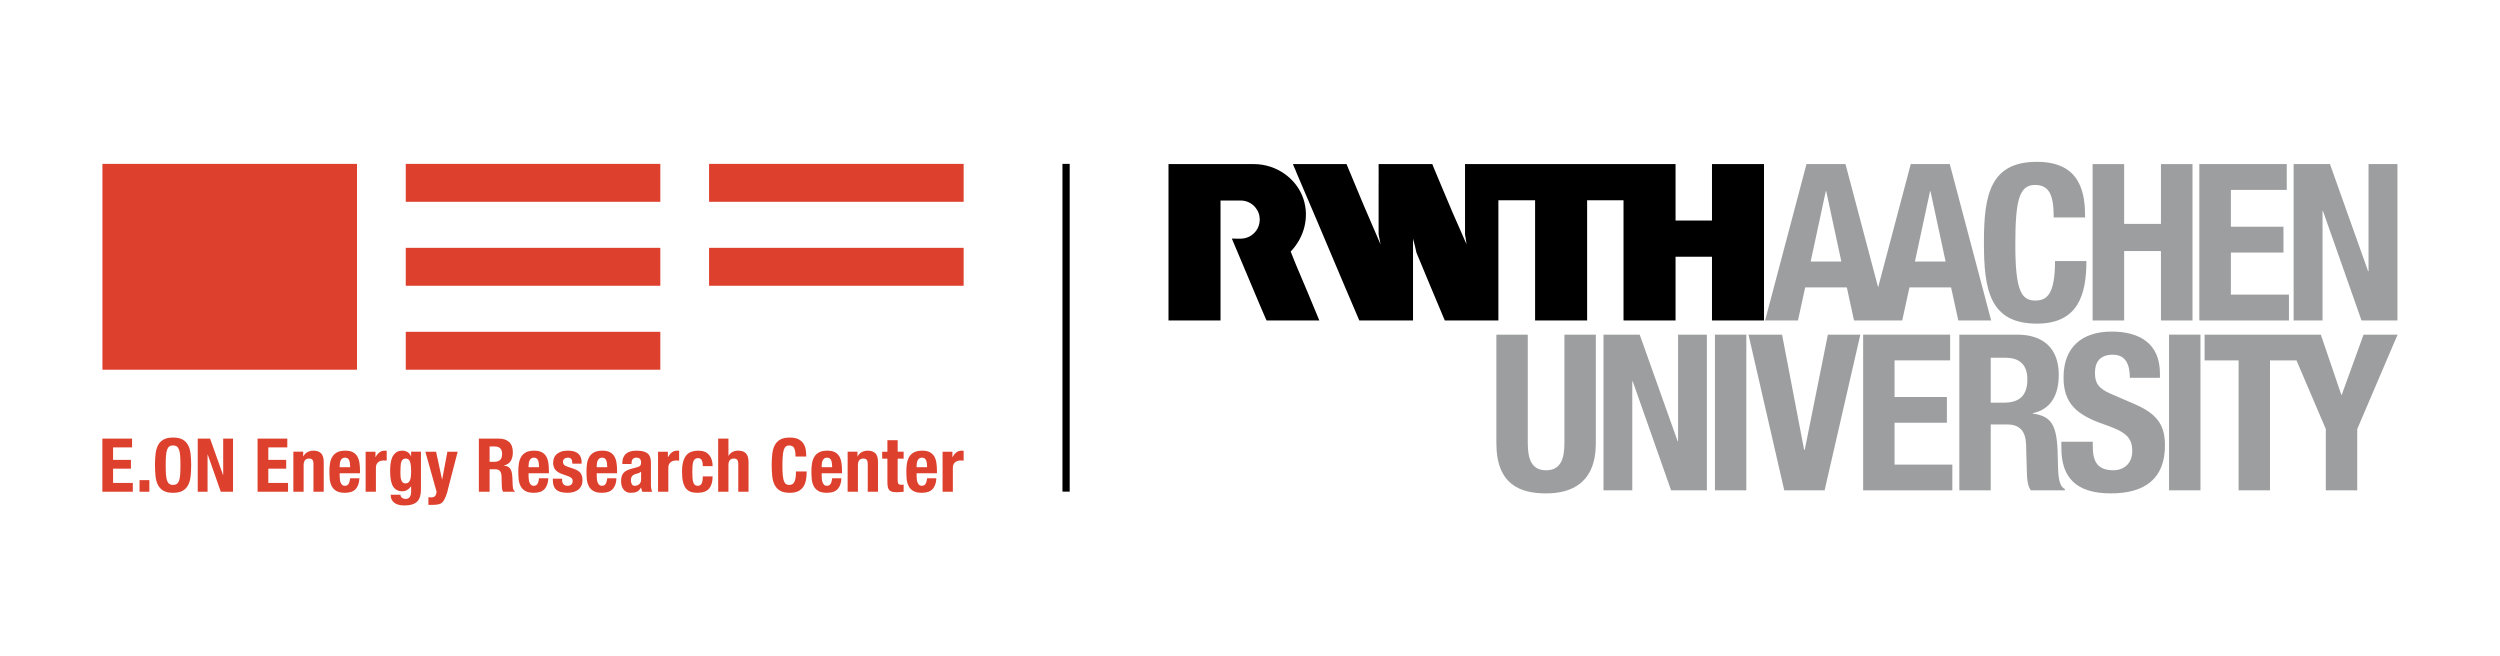 <?xml version="1.0" encoding="UTF-8"?>
<svg xmlns="http://www.w3.org/2000/svg" width="122.042mm" height="32mm" version="1.1" viewBox="0 0 345.946 90.709">
  <!-- Generator: Adobe Illustrator 29.5.1, SVG Export Plug-In . SVG Version: 2.1.0 Build 141)  -->
  <g id="Schutzraum">
    <rect width="345.946" height="90.709" fill="none"/>
    <rect width="345.946" height="90.709" fill="none"/>
    <rect width="345.946" height="90.709" fill="none"/>
    <rect width="345.946" height="90.709" fill="none"/>
    <rect width="345.946" height="90.709" fill="none"/>
  </g>
  <g id="Logo">
    <g>
      <path d="M271.129,67.853h4.345v-9.113h2.323c1.75,0,2.505,1.026,2.566,2.716l.12,4.135c.029.844.12,1.658.543,2.263h4.707v-.181c-.814-.424-.936-1.6-.966-3.862-.06-4.557-.513-6.188-3.47-6.579v-.06c2.444-.514,3.591-2.444,3.591-5.311,0-3.682-2.173-5.553-5.733-5.553h-8.026v21.546ZM275.474,49.506h2.053c1.961,0,3.017.996,3.017,2.987,0,2.323-1.178,3.228-3.26,3.228h-1.811v-6.216Z" fill="#9c9e9f"/>
      <path d="M207.066,46.307v15.027c0,5.764,3.35,6.941,6.88,6.941s6.881-1.448,6.881-6.941v-15.027h-4.346v15.027c0,2.143-.513,3.742-2.535,3.742s-2.534-1.6-2.534-3.742v-15.027h-4.346Z" fill="#9c9e9f"/>
    </g>
    <polygon points="221.89 46.307 221.89 67.852 225.873 67.852 225.873 52.765 225.933 52.765 231.244 67.852 236.193 67.852 236.193 46.307 232.209 46.307 232.209 61.062 232.15 61.062 226.899 46.307 221.89 46.307" fill="#9c9e9f"/>
    <rect x="237.31" y="46.307" width="4.345" height="21.544" fill="#9c9e9f"/>
    <polygon points="241.954 46.307 246.902 67.852 252.485 67.852 257.432 46.307 252.937 46.307 249.739 62.24 249.649 62.24 246.6 46.307 241.954 46.307" fill="#9c9e9f"/>
    <polygon points="257.82 46.307 257.82 67.852 270.162 67.852 270.162 64.292 262.165 64.292 262.165 58.498 269.408 58.498 269.408 54.937 262.165 54.937 262.165 49.868 269.86 49.868 269.86 46.307 257.82 46.307" fill="#9c9e9f"/>
    <path d="M285.249,61.123v.875c0,3.984,1.932,6.277,6.851,6.277,4.707,0,7.482-2.052,7.482-6.609,0-2.625-.845-4.284-4.103-5.703l-3.35-1.447c-1.841-.785-2.232-1.6-2.232-2.928,0-1.267.513-2.505,2.474-2.505,1.659,0,2.354,1.177,2.354,3.199h4.164v-.605c0-4.134-2.808-5.792-6.669-5.792-4.105,0-6.669,2.142-6.669,6.335,0,3.592,1.78,5.191,5.643,6.519,2.867.996,3.863,1.72,3.863,3.682,0,1.811-1.268,2.655-2.596,2.655-2.294,0-2.866-1.297-2.866-3.319v-.634h-4.346Z" fill="#9c9e9f"/>
    <rect x="300.151" y="46.307" width="4.346" height="21.544" fill="#9c9e9f"/>
    <polygon points="327.066 46.307 324.047 54.635 323.988 54.635 321.152 46.307 305.066 46.307 305.066 49.868 309.773 49.868 309.773 67.852 314.119 67.852 314.119 49.868 317.784 49.868 321.844 59.373 321.844 67.852 326.191 67.852 326.191 59.373 331.774 46.307 327.066 46.307" fill="#9c9e9f"/>
    <g>
      <path d="M168.895,44.347h-7.2v-21.641h11.807c3.202,0,5.964,2.072,6.864,4.82.834,2.546.121,5.312-1.761,7.281.25.678.494,1.209.726,1.818.523,1.205,1.001,2.41,1.524,3.6l1.713,4.122h-7.301s-.059-.174-.116-.247c-.29-.638-.552-1.321-.842-1.959l-1.756-4.166c-.697-1.684-1.395-3.275-2.09-4.958.868-.024,1.518.139,2.357-.247.59-.29,1.484-1.011,1.507-2.394-.022-.685-.213-1.204-.666-1.744-.455-.502-1.112-.874-1.97-.886,0,0-2.798,0-2.797,0v16.601Z"/>
      <path d="M244.1,22.706v21.641h-7.199v-8.824h-5.041v8.824c-1.307,0-2.715-.014-4.02,0h-3.18v-16.633h-5.036v16.633h-7.2v-16.633h-5.079v16.633h-7.417c-1.292-3.12-2.655-6.27-3.919-9.376-.144-.653-.29-1.307-.478-1.945v11.321h-7.433c-1.473-3.425-2.888-6.782-4.357-10.258-.509-1.204-.926-2.184-1.452-3.436l-.072-.164-1.143-2.685-1.639-3.835c-.144-.435-.376-.828-.521-1.263h7.415c1.523,3.701,3.062,7.359,4.659,11.002l.044.087c-.059-.421-.19-.958-.263-1.364v-6.459c.015-1.031,0-2.207,0-3.266h7.432c.094.236.146.363.218.552.871,2.046,1.699,4.078,2.57,6.11l1.944,4.427c-.044-.465-.145-.914-.204-1.364v-9.725h29.132v7.809h5.041v-7.809h7.199Z"/>
    </g>
    <path d="M264.985,36.193l2.093-9.73h.06l2.092,9.73h-4.244ZM250.558,36.193l2.091-9.73h.061l2.092,9.73h-4.243ZM269.805,22.704h-5.397l-4.516,17.059-4.516-17.059h-5.396l-5.728,21.643h4.547l1-4.577h5.761l.999,4.577h6.668l1-4.577h5.76l1,4.577h4.547l-5.728-21.643Z" fill="#9c9e9f"/>
    <path d="M288.534,30.089c0-3.138-.452-7.695-6.669-7.695-6.517,0-7.333,4.647-7.333,11.195s.817,11.195,7.333,11.195c5.703,0,6.85-4.013,6.85-8.66h-4.345c0,4.647-1.146,5.462-2.716,5.462-1.871,0-2.776-1.177-2.776-7.695,0-6.095.514-8.298,2.716-8.298,1.962,0,2.596,1.358,2.596,4.496h4.345Z" fill="#9c9e9f"/>
    <polygon points="289.573 44.347 293.937 44.347 293.937 34.739 299.029 34.739 299.029 44.347 303.394 44.347 303.394 22.707 299.029 22.707 299.029 30.981 293.937 30.981 293.937 22.707 289.573 22.707 289.573 44.347" fill="#9c9e9f"/>
    <polygon points="304.34 22.702 304.34 44.347 316.74 44.347 316.74 40.77 308.707 40.77 308.707 34.949 315.982 34.949 315.982 31.372 308.707 31.372 308.707 26.279 316.436 26.279 316.436 22.702 304.34 22.702" fill="#9c9e9f"/>
    <polygon points="317.388 22.707 317.388 44.347 321.389 44.347 321.389 29.192 321.449 29.192 326.784 44.347 331.754 44.347 331.754 22.707 327.753 22.707 327.753 37.527 327.693 37.527 322.418 22.707 317.388 22.707" fill="#9c9e9f"/>
    <rect x="147.021" y="22.677" width="1" height="45.355"/>
    <rect x="56.147" y="22.678" width="35.229" height="5.247" fill="#de402e"/>
    <rect x="56.147" y="34.295" width="35.229" height="5.247" fill="#de402e"/>
    <rect x="56.147" y="45.913" width="35.229" height="5.247" fill="#de402e"/>
    <rect x="98.119" y="22.678" width="35.229" height="5.247" fill="#de402e"/>
    <rect x="98.119" y="34.295" width="35.229" height="5.247" fill="#de402e"/>
    <rect x="14.173" y="22.678" width="35.229" height="28.483" fill="#de402e"/>
    <path d="M130.432,68.05h1.422v-3.329c0-.185.031-.342.092-.47.062-.127.145-.229.248-.309.103-.079.216-.135.34-.17.123-.034.247-.051.371-.051.075,0,.149.001.221.005.072.003.146.009.222.015v-1.359c-.041-.008-.084-.013-.129-.016-.045-.004-.088-.006-.129-.006-.295,0-.546.081-.752.243-.206.161-.381.376-.526.644h-.02v-.741h-1.36v5.544ZM126.84,64.649v-.216c0-.131.012-.261.036-.392.024-.13.064-.249.119-.354.055-.108.129-.193.221-.258.093-.065.212-.099.356-.099s.263.029.355.088c.093.059.165.145.217.258.051.113.087.251.108.412.021.161.034.349.041.562h-1.453ZM129.653,65.493v-.318c0-.427-.027-.814-.082-1.16-.055-.347-.158-.643-.309-.887-.151-.243-.359-.433-.624-.566-.264-.134-.602-.201-1.015-.201-.481,0-.865.08-1.154.237-.288.159-.51.371-.665.639-.154.268-.257.574-.309.918-.051.343-.077.7-.077,1.071,0,.344.016.692.046,1.046.031.353.115.674.253.959.137.285.35.517.639.695.288.179.69.268,1.206.268.68,0,1.178-.173,1.494-.52.316-.348.488-.844.515-1.489h-1.278c-.041.35-.117.61-.227.783-.109.172-.285.258-.525.258-.131,0-.241-.037-.33-.109-.089-.072-.161-.168-.216-.288-.055-.12-.095-.258-.119-.412-.024-.154-.036-.314-.036-.479v-.443h2.813ZM122.797,62.506h-.722v.968h.722v3.174c0,.282.017.516.051.701.034.186.098.335.191.448.092.113.225.194.396.242.172.048.399.072.681.072.164,0,.321-.007.468-.021.148-.015.301-.027.459-.041v-.989c-.048.007-.1.012-.155.015-.055.004-.11.005-.164.005-.207,0-.342-.046-.407-.139-.066-.093-.098-.249-.098-.469v-2.999h.824v-.968h-.824v-1.588h-1.422v1.588ZM117.295,68.05h1.422v-3.68c0-.61.25-.917.752-.917.213,0,.367.057.464.17.096.113.144.314.144.603v3.823h1.422v-4.112c0-.556-.122-.958-.366-1.206-.244-.247-.592-.371-1.046-.371-.309,0-.584.064-.824.191-.241.127-.437.327-.588.602h-.02v-.648h-1.36v5.544ZM113.703,64.649v-.216c0-.131.012-.261.036-.392.024-.13.064-.249.119-.354.055-.108.129-.193.221-.258.093-.065.212-.099.356-.099s.263.029.355.088c.093.059.165.145.217.258.051.113.087.251.108.412.021.161.034.349.041.562h-1.453ZM116.517,65.493v-.318c0-.427-.028-.814-.083-1.16-.055-.347-.158-.643-.309-.887-.151-.243-.359-.433-.624-.566-.264-.134-.602-.201-1.015-.201-.481,0-.865.08-1.154.237-.288.159-.51.371-.664.639-.155.268-.258.574-.31.918-.051.343-.077.7-.077,1.071,0,.344.016.692.046,1.046.031.353.115.674.253.959.137.285.35.517.639.695.288.179.69.268,1.206.268.68,0,1.178-.173,1.494-.52.316-.348.488-.844.515-1.489h-1.278c-.041.35-.117.61-.226.783-.11.172-.286.258-.526.258-.131,0-.241-.037-.33-.109-.089-.072-.161-.168-.216-.288-.055-.12-.095-.258-.119-.412-.024-.154-.036-.314-.036-.479v-.443h2.814ZM111.567,63.176c0-.269-.019-.556-.057-.861-.037-.306-.132-.591-.283-.855-.151-.265-.38-.482-.685-.654-.306-.171-.723-.257-1.252-.257-.557,0-1,.094-1.33.282-.33.189-.582.452-.757.788-.175.337-.289.741-.34,1.211-.052.472-.078.984-.078,1.541s.026,1.07.078,1.541c.051.471.165.874.34,1.21.175.337.427.601.757.789.33.189.773.283,1.33.283.487,0,.884-.079,1.19-.237.305-.157.543-.372.711-.644s.283-.586.345-.943c.062-.356.093-.734.093-1.133h-1.484c0,.399-.024.719-.072.963-.048.244-.114.434-.196.567-.082.134-.18.223-.294.268-.113.045-.235.067-.366.067-.158,0-.297-.033-.417-.099-.12-.064-.22-.191-.299-.381-.079-.189-.137-.455-.175-.799-.038-.343-.057-.794-.057-1.35,0-.522.014-.964.042-1.324.027-.361.075-.653.144-.876.068-.223.163-.385.283-.484.12-.1.273-.149.459-.149.336,0,.568.122.695.366.128.243.191.634.191,1.17h1.484ZM99.378,68.05h1.422v-3.68c0-.61.25-.917.752-.917.213,0,.367.057.464.17.096.113.144.314.144.603v3.823h1.422v-4.112c0-.556-.122-.958-.366-1.206-.244-.247-.592-.371-1.046-.371-.625,0-1.075.237-1.35.712h-.02v-2.381h-1.422v7.358ZM98.613,64.504c0-.659-.167-1.182-.5-1.565-.333-.385-.829-.578-1.489-.578-.33,0-.632.045-.907.134-.275.09-.512.246-.711.47-.199.224-.354.522-.464.897-.11.374-.164.847-.164,1.417,0,.556.044,1.022.133,1.396.09.375.222.674.397.897.175.223.395.383.66.479.264.096.575.144.932.144.756,0,1.297-.196,1.623-.587.327-.392.49-.952.49-1.68h-1.36c0,.452-.055.782-.165.988-.11.206-.285.311-.526.311-.158,0-.287-.037-.386-.109-.1-.072-.177-.186-.232-.345-.055-.158-.093-.359-.113-.603-.021-.243-.031-.536-.031-.881,0-.315.01-.594.031-.835.02-.24.058-.438.113-.592.055-.155.136-.271.242-.351.107-.078.249-.118.428-.118.13,0,.238.033.324.098.086.065.151.151.196.257.045.107.076.228.093.361.017.134.026.266.026.397h1.36ZM91.06,68.05h1.422v-3.329c0-.185.031-.342.093-.47.062-.127.145-.229.248-.309.103-.079.216-.135.34-.17.123-.034.247-.051.371-.051.075,0,.149.001.221.005.072.003.146.009.222.015v-1.359c-.041-.008-.084-.013-.129-.016-.045-.004-.088-.006-.129-.006-.295,0-.546.081-.752.243-.206.161-.381.376-.526.644h-.02v-.741h-1.361v5.544ZM88.714,66.369c0,.158-.028.29-.082.397-.056.106-.126.193-.212.263-.086.068-.18.118-.283.149-.103.03-.203.047-.299.047-.192,0-.33-.076-.412-.228-.083-.15-.124-.333-.124-.546,0-.248.062-.443.186-.588.123-.144.329-.247.618-.309.089-.022.189-.054.299-.099.11-.044.213-.104.309-.18v1.092ZM87.395,64.205v-.154c0-.22.055-.395.165-.525.11-.13.275-.196.494-.196.241,0,.411.061.511.181.099.121.149.287.149.5,0,.185-.041.326-.124.423-.082.096-.23.172-.443.226l-.804.217c-.247.069-.458.149-.633.237-.176.089-.32.201-.433.335-.114.134-.198.295-.253.484-.055.188-.082.414-.082.675,0,.186.024.373.072.562.048.189.124.359.227.511.103.15.24.274.412.371.172.096.381.144.629.144.343,0,.623-.048.839-.144.217-.097.408-.289.572-.577h.021c.021.096.043.193.067.294.024.099.06.193.108.283h1.36c-.068-.165-.115-.32-.139-.465-.024-.144-.036-.347-.036-.607v-2.916c0-.248-.025-.477-.077-.686-.052-.21-.149-.39-.294-.542-.144-.15-.348-.267-.613-.35-.264-.082-.606-.124-1.025-.124-.268,0-.521.03-.758.088-.237.059-.443.155-.618.289-.175.134-.314.311-.417.53-.103.22-.155.488-.155.804v.134h1.278ZM82.576,64.649v-.216c0-.131.012-.261.036-.392.024-.13.064-.249.119-.354.055-.108.129-.193.221-.258.093-.065.212-.099.356-.099s.263.029.355.088c.093.059.165.145.217.258.051.113.087.251.108.412.021.161.034.349.041.562h-1.453ZM85.39,65.493v-.318c0-.427-.028-.814-.083-1.16-.055-.347-.158-.643-.309-.887-.151-.243-.359-.433-.623-.566-.265-.134-.603-.201-1.016-.201-.481,0-.865.08-1.154.237-.288.159-.51.371-.664.639-.155.268-.258.574-.31.918-.051.343-.077.7-.077,1.071,0,.344.016.692.046,1.046.031.353.115.674.253.959.137.285.35.517.639.695.288.179.69.268,1.206.268.68,0,1.178-.173,1.494-.52.316-.348.488-.844.515-1.489h-1.278c-.041.35-.117.61-.226.783-.11.172-.286.258-.526.258-.131,0-.241-.037-.33-.109-.089-.072-.161-.168-.216-.288-.055-.12-.095-.258-.119-.412-.024-.154-.036-.314-.036-.479v-.443h2.814ZM76.503,66.235v.196c0,.267.03.51.092.726.062.216.17.401.325.557.154.154.362.272.623.355.261.082.595.123,1,.123.295,0,.57-.036.824-.108.254-.071.473-.18.655-.324.182-.145.324-.326.427-.546.103-.221.155-.475.155-.763,0-.419-.093-.751-.278-.995-.186-.243-.502-.44-.948-.592l-.856-.289c-.24-.075-.403-.168-.489-.277-.086-.11-.129-.234-.129-.371,0-.199.067-.35.201-.448.134-.101.29-.15.469-.15.233,0,.397.067.489.201.093.134.139.345.139.634h1.278v-.227c0-.501-.154-.889-.463-1.164-.31-.275-.787-.413-1.433-.413-.364,0-.675.045-.932.134-.258.09-.469.21-.634.361-.165.151-.285.328-.361.531-.076.203-.113.417-.113.644,0,.392.099.713.299.963.199.251.494.445.886.583l.999.36c.138.055.258.129.361.222.103.093.155.229.155.407,0,.22-.066.385-.196.495-.131.109-.306.165-.526.165-.24,0-.424-.074-.551-.223-.127-.147-.191-.342-.191-.581v-.186h-1.277ZM73.143,64.649v-.216c0-.131.012-.261.036-.392.024-.13.064-.249.119-.354.055-.108.128-.193.221-.258.093-.065.211-.099.356-.099.144,0,.262.029.355.088.093.059.165.145.217.258.051.113.087.251.108.412.02.161.034.349.041.562h-1.453ZM75.956,65.493v-.318c0-.427-.027-.814-.082-1.16-.055-.347-.158-.643-.309-.887-.151-.243-.359-.433-.624-.566-.264-.134-.603-.201-1.015-.201-.481,0-.865.08-1.154.237-.289.159-.51.371-.665.639-.154.268-.257.574-.309.918-.051.343-.077.7-.077,1.071,0,.344.015.692.046,1.046.031.353.115.674.253.959.137.285.35.517.639.695.288.179.69.268,1.205.268.681,0,1.179-.173,1.495-.52.316-.348.487-.844.515-1.489h-1.278c-.041.35-.117.61-.227.783-.11.172-.285.258-.525.258-.131,0-.241-.037-.33-.109-.089-.072-.161-.168-.216-.288-.055-.12-.095-.258-.119-.412-.024-.154-.036-.314-.036-.479v-.443h2.813ZM67.75,61.783h.701c.687,0,1.031.34,1.031,1.022,0,.398-.097.681-.289.85-.192.168-.467.252-.824.252h-.619v-2.123ZM66.266,68.05h1.484v-3.112h.784c.306,0,.523.082.652.247.129.165.2.392.214.68l.04,1.412c.007.144.021.283.042.417s.069.253.146.356h1.626v-.062c-.137-.075-.225-.216-.263-.422-.038-.207-.06-.505-.067-.897-.007-.392-.025-.721-.056-.988-.031-.269-.088-.49-.17-.665-.083-.175-.2-.31-.351-.402-.151-.093-.354-.156-.608-.19v-.021c.419-.089.728-.29.928-.603.199-.313.299-.717.299-1.212,0-.639-.172-1.113-.516-1.427-.343-.312-.824-.469-1.442-.469h-2.742v7.358ZM59.281,69.863h.577c.33,0,.603-.024.82-.072.216-.049.401-.149.556-.304.155-.155.309-.43.464-.825.154-.395.252-.723.293-.983l1.34-5.173h-1.422l-.721,3.833h-.021l-.824-3.833h-1.484l1.556,5.544c-.021.247-.088.44-.201.576-.114.138-.301.206-.562.206-.123,0-.247-.01-.371-.03v1.061ZM56.89,62.506v.617h-.02c-.138-.289-.313-.487-.526-.598-.213-.109-.419-.165-.618-.165-.385,0-.692.086-.922.258-.231.172-.406.394-.526.665-.12.272-.199.575-.237.912-.038.336-.057.666-.057.989,0,1.01.143,1.729.428,2.159.285.429.709.644,1.273.644.226,0,.444-.061.654-.185.21-.124.386-.289.531-.495h.02v.731c0,.288-.058.527-.175.717-.117.189-.319.282-.608.282-.089,0-.173-.014-.252-.041-.079-.027-.153-.065-.222-.112-.144-.104-.216-.244-.216-.424h-1.361c0,.475.164.841.49,1.099.326.257.792.386,1.396.386.831,0,1.424-.177,1.778-.531.354-.353.531-.9.531-1.643v-5.266h-1.361ZM55.432,64.51c.017-.259.053-.465.108-.618.055-.155.131-.267.227-.335.096-.069.223-.104.381-.104.282,0,.476.142.583.422.106.282.159.761.159,1.434,0,.232-.012.448-.036.644-.024.196-.065.362-.123.5-.059.138-.138.245-.237.324-.1.079-.225.119-.377.119-.151,0-.273-.04-.365-.119-.093-.079-.165-.185-.217-.319-.051-.134-.086-.287-.103-.459-.017-.171-.026-.354-.026-.546,0-.371.009-.685.026-.942M50.595,68.05h1.422v-3.329c0-.185.031-.342.093-.47.062-.127.144-.229.247-.309.103-.079.217-.135.34-.17.124-.034.248-.051.371-.051.076,0,.15.001.222.005.072.003.146.009.221.015v-1.359c-.041-.008-.084-.013-.128-.016-.045-.004-.088-.006-.129-.006-.296,0-.546.081-.753.243-.206.161-.381.376-.525.644h-.021v-.741h-1.36v5.544ZM47.004,64.649v-.216c0-.131.012-.261.036-.392.024-.13.063-.249.118-.354.055-.108.129-.193.222-.258.093-.065.211-.099.355-.099.145,0,.263.029.356.088s.165.145.216.258c.052.113.088.251.108.412.021.161.035.349.042.562h-1.453ZM49.817,65.493v-.318c0-.427-.028-.814-.082-1.16-.056-.347-.159-.643-.31-.887-.151-.243-.359-.433-.623-.566-.265-.134-.603-.201-1.015-.201-.481,0-.866.08-1.154.237-.289.159-.51.371-.665.639-.155.268-.258.574-.309.918-.052.343-.077.7-.077,1.071,0,.344.015.692.046,1.046.031.353.115.674.252.959.138.285.351.517.639.695.289.179.691.268,1.206.268.68,0,1.178-.173,1.494-.52.316-.348.488-.844.516-1.489h-1.278c-.042.35-.117.61-.227.783-.11.172-.285.258-.526.258-.13,0-.24-.037-.329-.109-.09-.072-.162-.168-.217-.288-.055-.12-.094-.258-.118-.412-.024-.154-.036-.314-.036-.479v-.443h2.813ZM40.594,68.05h1.422v-3.68c0-.61.251-.917.752-.917.213,0,.368.057.464.17.096.113.144.314.144.603v3.823h1.422v-4.112c0-.556-.122-.958-.365-1.206-.244-.247-.593-.371-1.046-.371-.31,0-.585.064-.825.191-.24.127-.436.327-.587.602h-.021v-.648h-1.36v5.544ZM35.644,60.691v7.358h4.215v-1.217h-2.731v-1.978h2.474v-1.216h-2.474v-1.731h2.628v-1.216h-4.112ZM27.361,60.691v7.358h1.36v-5.153h.021l1.813,5.153h1.69v-7.358h-1.36v5.039h-.021l-1.793-5.039h-1.71ZM22.965,63.113c.024-.344.073-.625.145-.845.072-.22.175-.38.309-.48.134-.1.311-.149.531-.149s.396.05.53.149c.134.1.237.26.31.48.072.22.12.501.144.845.024.343.036.762.036,1.257s-.012.916-.036,1.263c-.024.347-.072.629-.144.845-.073.217-.176.375-.31.474-.134.101-.311.15-.53.15s-.397-.05-.531-.15c-.134-.099-.237-.257-.309-.474-.072-.216-.121-.498-.145-.845-.024-.347-.036-.768-.036-1.263s.012-.914.036-1.257M21.523,65.911c.051.471.165.874.34,1.21.175.337.427.601.757.789.33.189.773.283,1.33.283s.999-.094,1.329-.283c.33-.189.582-.452.757-.789.176-.336.289-.739.341-1.21.051-.471.077-.984.077-1.541s-.026-1.069-.077-1.541c-.052-.47-.165-.874-.341-1.211-.175-.336-.427-.599-.757-.788-.33-.189-.773-.282-1.329-.282s-1,.094-1.33.282c-.33.189-.582.452-.757.788-.175.337-.289.741-.34,1.211-.052.472-.078.984-.078,1.541s.026,1.07.078,1.541M19.308,68.05h1.36v-1.608h-1.36v1.608ZM14.163,60.691v7.358h4.215v-1.217h-2.731v-1.978h2.473v-1.216h-2.473v-1.731h2.628v-1.216h-4.112Z" fill="#de402e"/>
  </g>
</svg>